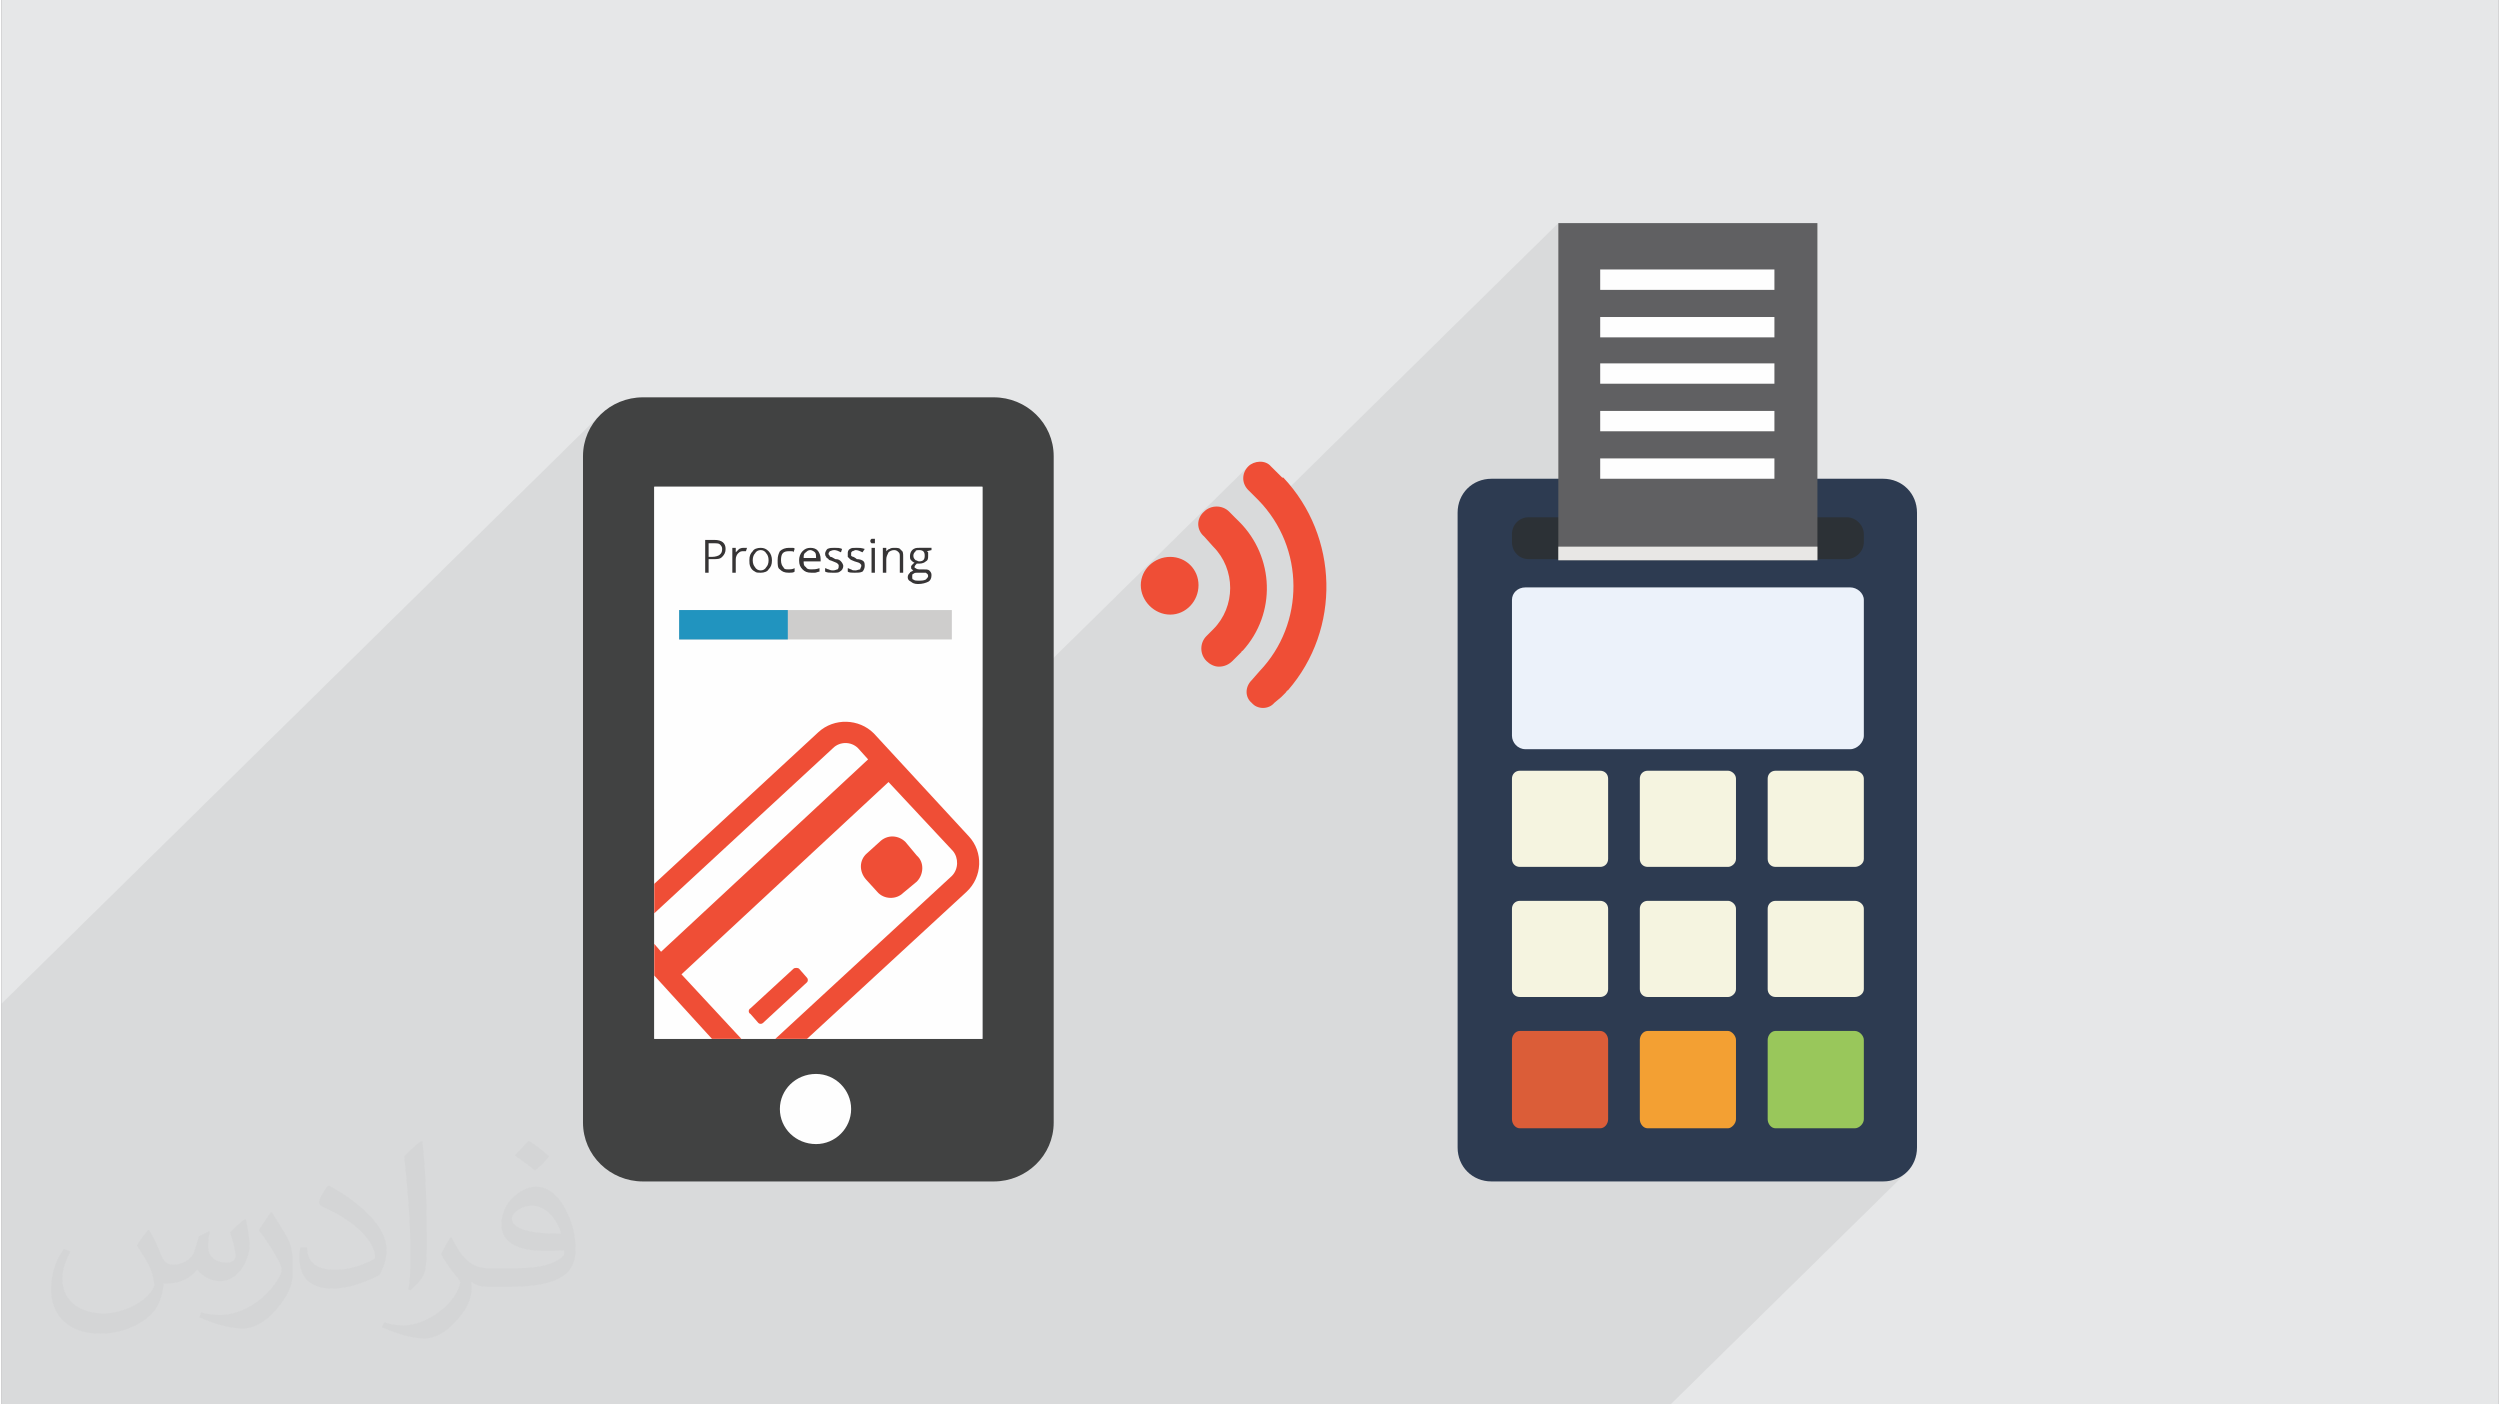 <?xml version="1.0" encoding="UTF-8"?>
<!DOCTYPE svg PUBLIC "-//W3C//DTD SVG 1.0//EN" "http://www.w3.org/TR/2001/REC-SVG-20010904/DTD/svg10.dtd">
<!-- Creator: CorelDRAW 2017 -->
<svg xmlns="http://www.w3.org/2000/svg" xml:space="preserve" width="356px" height="200px" version="1.0" shape-rendering="geometricPrecision" text-rendering="geometricPrecision" image-rendering="optimizeQuality" fill-rule="evenodd" clip-rule="evenodd"
viewBox="0 0 35600 20025"
 xmlns:xlink="http://www.w3.org/1999/xlink">
 <rect x="0" y="0" width="35600" height="20025" fill="#808080" stroke="none"/>
 <g id="Layer_x0020_1">
  <g id="_2654194360672">
   <path fill="#E6E7E8" d="M0 0l35600 0 0 20025 -35600 0 0 -20025z"/>
   <path fill="#373435" fill-opacity="0.078" d="M13985 6940l-5695 5600 0 -6036 18 -170 50 -158 79 -143 105 -124 -8542 8401 0 347 0 5368 679 0 0 0 3495 0 24 0 3 0 2 0 161 0 155 0 43 0 250 0 27 0 229 0 142 0 159 0 542 0 126 0 1 0 361 0 260 0 101 0 8 0 2 0 535 0 18 0 297 0 31 0 180 0 143 0 5 0 7 0 3 0 695 0 91 0 2137 0 355 0 5767 0 976 0 5581 0 204 0 3376 -3319 -72 58 -82 44 -92 27 -99 10 -5582 0 -99 -10 -92 -27 -82 -44 -72 -58 -58 -72 -44 -82 -27 -92 -10 -99 0 -8122 1436 -1413 0 -3645 -4156 4087 -3 -3 -116 -132 -145 -145 -32 -38 -23 -42 -13 -44 -5 -45 5 -46 13 -44 23 -42 32 -38 -3791 3728 0 -3437 0 0zm161 -1275l0 0zm4114 1145l0 0z"/>
   <g>
    <path fill="#414242" d="M13985 14812l-4679 0 0 -7872 4679 0 0 7872zm161 -9147l-5001 0c-468,0 -855,371 -855,839l0 9502c0,467 387,839 855,839l5001 0c468,0 855,-372 855,-839l0 -9502c0,-468 -387,-839 -855,-839l0 0z"/>
    <path fill="#EF4E36" d="M18147 10021l97 -81 0 0 64 -64c16,-17 16,-33 32,-33 759,-871 726,-2194 -64,-3033 -16,0 -16,0 -16,0l-162 -161c-80,-96 -242,-80 -322,0 -97,97 -97,243 0,339l145 145 0 0c662,678 662,1759 16,2436l-113 129c-97,97 -97,242 0,323 81,97 242,97 323,0l0 0zm-500 -694l16 -16 16 -16c0,0 0,-16 16,-16 484,-532 452,-1339 -48,-1840l-65 -64 -80 -81c-97,-96 -259,-96 -356,0 -112,97 -112,259 0,355l130 145c322,324 322,855 0,1178l-97 97c-97,97 -97,258 0,355 48,48 113,81 177,81 81,0 146,-33 194,-81l97 -97zm-985 -564c-225,0 -419,-194 -419,-420 0,-225 194,-403 419,-403 227,0 404,178 404,403 0,226 -177,420 -404,420l0 0z"/>
    <path fill="#FEFEFE" d="M9306 14812l4679 0 0 -7872 -4679 0 0 7872z"/>
    <path fill="#EF4E36" d="M11484 14812l-452 0 2517 -2323c97,-97 97,-258 16,-355l-919 -984 -2952 2742 854 920 -419 0 -823 -903 0 -452 97 113 2952 -2743 -145 -161c-97,-96 -258,-96 -355,0l-2549 2356 0 -420 2339 -2162c227,-209 581,-194 791,16l1355 1468c210,226 194,581 -32,791l-2275 2097z"/>
    <path fill="#EF4E36" d="M10855 14586l629 -581c16,-16 16,-48 0,-64l-113 -129c-16,-16 -64,-16 -80,0l-613 564c-33,17 -33,65 0,81l113 129c16,16 48,16 64,0l0 0z"/>
    <path fill="#EF4E36" d="M12855 12731l194 -161c97,-97 113,-274 0,-372l-161 -193c-97,-97 -258,-113 -371,0l-178 161c-113,97 -113,259 -16,371l162 178c96,113 274,113 370,16l0 0z"/>
    <path fill="#363435" fill-rule="nonzero" d="M13000 7924c0,32 17,48 33,64 16,0 32,16 49,16 64,0 80,-32 80,-80 0,-49 -16,-81 -80,-81 -17,0 -49,0 -49,16 -16,16 -33,32 -33,65l0 0zm-16 306c0,16 0,33 16,33 17,16 49,16 65,16 49,0 81,0 113,-16 16,-17 33,-33 33,-49 0,-32 -17,-32 -33,-48 0,0 -32,0 -64,0l-65 0c-16,0 -32,0 -49,16 -16,0 -16,16 -16,48l0 0zm275 -419l0 32 -65 16 17 16c0,16 0,32 0,49 0,32 0,64 -33,80 -16,16 -48,32 -96,32 0,0 -17,0 -33,0 -16,16 -32,33 -32,49 0,0 0,16 16,16 0,0 16,17 49,17l48 0c48,0 81,0 97,15 16,17 32,33 32,65 0,48 -16,81 -48,97 -33,16 -81,32 -146,32 -48,0 -81,-16 -97,-32 -32,-16 -48,-32 -48,-65 0,-32 16,-48 32,-64 0,-16 32,-16 48,-33 0,0 -16,0 -16,-15 -16,0 -16,-17 -16,-33 0,-16 0,-16 16,-33 0,0 16,-16 33,-32 -17,0 -33,-16 -49,-32 -16,-16 -16,-32 -16,-64 0,-33 16,-65 32,-81 33,-32 65,-32 98,-32 32,0 48,0 48,0l129 0zm-452 355l0 -226c0,-33 0,-49 -16,-65 -16,-16 -32,-32 -65,-32 -32,0 -64,16 -80,32 -16,32 -32,65 -32,97l0 194 -49 0 0 -355 49 0 0 48c16,-16 32,-32 48,-32 16,-16 48,-16 64,-16 49,0 81,0 97,32 32,16 32,48 32,97l0 226 -48 0zm-420 -452c0,-16 0,-16 17,-32l16 0c16,0 16,0 32,0 0,16 0,16 0,32 0,16 0,16 0,32 -16,0 -16,0 -32,0l-16 0c-17,-16 -17,-16 -17,-32l0 0zm65 452l-48 0 0 -355 48 0 0 355zm-145 -97c0,32 -16,64 -32,81 -33,16 -65,16 -113,16 -32,0 -81,0 -97,-16l0 -49c16,0 32,17 48,17 17,15 33,15 65,15 16,0 48,-15 64,-15 0,-17 16,-33 16,-49 0,-17 0,-17 -16,-33 -16,-16 -32,-16 -80,-32 -32,-16 -49,-16 -65,-32 -16,-16 -16,-16 -32,-32 0,-16 0,-33 0,-49 0,-16 0,-48 32,-64 16,-16 49,-16 97,-16 32,0 64,0 113,16l-32 48c-33,-16 -65,-32 -97,-32 -16,0 -32,16 -48,16 -17,16 -17,16 -17,32 0,16 0,16 0,33 0,0 17,16 33,16 0,0 32,16 48,32 48,0 81,16 97,32 16,16 16,48 16,65l0 0zm-306 0c0,32 -17,64 -49,81 -16,16 -48,16 -97,16 -48,0 -81,0 -113,-16l0 -49c16,0 32,17 49,17 32,15 48,15 64,15 33,0 49,-15 65,-15 16,-17 16,-33 16,-49 0,-17 0,-17 -16,-33 -16,-16 -32,-16 -65,-32 -32,-16 -64,-16 -64,-32 -17,-16 -33,-16 -33,-32 -16,-16 -16,-33 -16,-49 0,-16 16,-48 32,-64 33,-16 65,-16 98,-16 48,0 80,0 112,16l-16 48c-32,-16 -64,-32 -96,-32 -33,0 -49,16 -65,16 0,16 -16,16 -16,32 0,16 0,16 16,33 0,0 0,16 16,16 16,0 32,16 65,32 48,0 64,16 80,32 16,16 33,48 33,65l0 0zm-468 -226c-33,0 -49,16 -65,32 -32,16 -32,49 -32,81l177 0c0,-32 0,-65 -16,-81 -16,-16 -48,-32 -64,-32l0 0zm16 323c-65,0 -97,-16 -129,-48 -32,-33 -49,-66 -49,-130 0,-48 17,-97 49,-129 32,-32 64,-48 113,-48 48,0 80,16 96,32 33,32 49,81 49,129l0 32 -242 0c0,32 0,65 32,81 16,33 49,33 81,33 32,0 64,0 113,-17l0 49c-17,0 -49,16 -65,16 -16,0 -32,0 -48,0l0 0zm-323 0c-65,0 -97,-16 -129,-48 -32,-17 -32,-66 -32,-130 0,-64 16,-97 32,-129 32,-32 80,-48 129,-48 16,0 32,0 49,0 16,0 32,0 32,16l-16 48c0,-16 -16,-16 -33,-16 -16,0 -32,0 -32,0 -81,0 -113,32 -113,129 0,48 16,81 32,97 16,33 32,33 81,33 16,0 49,0 81,-17l0 49c-16,16 -49,16 -81,16l0 0zm-516 -178c0,48 16,81 32,97 16,33 49,48 81,48 32,0 64,-15 81,-48 16,-16 32,-49 32,-97 0,-48 -16,-81 -32,-97 -17,-32 -49,-48 -81,-48 -32,0 -65,16 -81,48 -16,16 -32,49 -32,97l0 0zm274 0c0,64 -16,97 -48,130 -16,32 -65,48 -113,48 -32,0 -65,0 -81,-16 -32,-17 -48,-32 -64,-65 -16,-33 -16,-65 -16,-97 0,-64 16,-97 48,-129 16,-32 65,-48 113,-48 48,0 81,16 113,48 32,32 48,81 48,129l0 0zm-403 -177c16,0 32,0 48,0l-16 48c-16,0 -16,0 -32,0 -33,0 -49,0 -81,32 -16,16 -32,49 -32,81l0 194 -49 0 0 -355 49 0 0 64c16,-16 32,-32 48,-48 32,-16 48,-16 65,-16l0 0zm-500 129l48 0c49,0 97,-16 113,-33 16,-16 32,-32 32,-80 0,-33 -16,-48 -32,-65 -16,-16 -48,-16 -97,-16l-64 0 0 194zm242 -113c0,48 -16,80 -49,113 -32,32 -64,32 -129,32l-64 0 0 194 -49 0 0 -468 130 0c112,0 161,48 161,129l0 0z"/>
    <path fill="#CECDCC" d="M9661 9117l3888 0 0 -419 -3888 0 0 419z"/>
    <path fill="#2194BF" d="M9661 9117l1549 0 0 -419 -1549 0 0 419z"/>
    <path fill="#FEFEFE" d="M11613 15312c275,0 500,226 500,500 0,275 -225,500 -500,500 -290,0 -516,-225 -516,-500 0,-274 226,-500 516,-500l0 0z"/>
    <path fill="#2D3B51" d="M21244 6826l5582 0c274,0 484,210 484,484l0 9051c0,274 -210,484 -484,484l-5582 0c-274,0 -484,-210 -484,-484l0 -9051c0,-274 210,-484 484,-484l0 0z"/>
    <path fill="#2C3136" d="M21777 7375l4532 0c130,0 243,113 243,242l0 113c0,129 -113,242 -243,242l-4532 0c-146,0 -242,-113 -242,-242l0 -113c0,-129 96,-242 242,-242l0 0z"/>
    <path fill="#ECF2FA" d="M21728 8375l4630 0c97,0 194,81 194,178l0 1936c0,97 -97,193 -194,193l-4630 0c-113,0 -193,-96 -193,-193l0 -1936c0,-97 80,-178 193,-178l0 0z"/>
    <path fill="#F5F4E0" d="M21647 10989l1146 0c65,0 113,48 113,113l0 1145c0,65 -48,113 -113,113l-1146 0c-64,0 -112,-48 -112,-113l0 -1145c0,-65 48,-113 112,-113l0 0z"/>
    <path fill="#F5F4E0" d="M23470 10989l1146 0c48,0 113,48 113,113l0 1145c0,65 -65,113 -113,113l-1146 0c-64,0 -112,-48 -112,-113l0 -1145c0,-65 48,-113 112,-113l0 0z"/>
    <path fill="#F5F4E0" d="M25293 10989l1130 0c64,0 129,48 129,113l0 1145c0,65 -65,113 -129,113l-1130 0c-64,0 -112,-48 -112,-113l0 -1145c0,-65 48,-113 112,-113l0 0z"/>
    <path fill="#F5F4E0" d="M21647 12844l1146 0c65,0 113,49 113,113l0 1146c0,64 -48,112 -113,112l-1146 0c-64,0 -112,-48 -112,-112l0 -1146c0,-64 48,-113 112,-113l0 0z"/>
    <path fill="#F5F4E0" d="M23470 12844l1146 0c48,0 113,49 113,113l0 1146c0,64 -65,112 -113,112l-1146 0c-64,0 -112,-48 -112,-112l0 -1146c0,-64 48,-113 112,-113l0 0z"/>
    <path fill="#F5F4E0" d="M25293 12844l1130 0c64,0 129,49 129,113l0 1146c0,64 -65,112 -129,112l-1130 0c-64,0 -112,-48 -112,-112l0 -1146c0,-64 48,-113 112,-113l0 0z"/>
    <path fill="#DB5D38" d="M21647 14699l1146 0c65,0 113,65 113,129l0 1130c0,64 -48,129 -113,129l-1146 0c-64,0 -112,-65 -112,-129l0 -1130c0,-64 48,-129 112,-129l0 0z"/>
    <path fill="#F3A033" d="M23470 14699l1146 0c48,0 113,65 113,129l0 1130c0,64 -65,129 -113,129l-1146 0c-64,0 -112,-65 -112,-129l0 -1130c0,-64 48,-129 112,-129l0 0z"/>
    <path fill="#99C75B" d="M25293 14699l1130 0c64,0 129,65 129,129l0 1130c0,64 -65,129 -129,129l-1130 0c-64,0 -112,-65 -112,-129l0 -1130c0,-64 48,-129 112,-129l0 0z"/>
    <path fill="#606062" d="M22196 7988l3694 0 0 -4807 -3694 0 0 4807z"/>
    <path fill="#E8E7E5" d="M22196 7988l3694 0 0 -194 -3694 0 0 194z"/>
    <path fill="#FEFEFE" d="M22793 4133l2484 0 0 -291 -2484 0 0 291z"/>
    <path fill="#FEFEFE" d="M22793 4810l2484 0 0 -290 -2484 0 0 290z"/>
    <path fill="#FEFEFE" d="M22793 5471l2484 0 0 -290 -2484 0 0 290z"/>
    <path fill="#FEFEFE" d="M22793 6149l2484 0 0 -290 -2484 0 0 290z"/>
    <path fill="#FEFEFE" d="M22793 6826l2484 0 0 -290 -2484 0 0 290z"/>
   </g>
   <path fill="#373435" fill-opacity="0.031" d="M2102 17538c67,103 111,202 155,311 31,64 48,183 198,183 44,0 107,-14 163,-45 63,-33 111,-82 135,-159l61 -201 145 -72 10 10c-19,76 -24,148 -24,206 0,169 145,233 262,233 68,0 128,-33 128,-95 0,-81 -34,-216 -78,-338 68,-68 136,-136 214,-191l12 6c34,144 53,286 53,381 0,92 -41,195 -75,263 -70,132 -194,237 -344,237 -114,0 -240,-57 -327,-163l-5 0c-83,101 -209,194 -412,194l-63 0c-10,134 -39,229 -82,313 -122,237 -480,404 -817,404 -470,0 -705,-272 -705,-632 0,-223 72,-431 184,-577l92 37c-70,134 -116,261 -116,385 0,338 274,499 591,499 293,0 657,-188 722,-404 -24,-237 -114,-348 -250,-565 42,-72 95,-144 160,-220l13 0zm5414 -1273c99,62 196,136 290,221 -53,74 -118,142 -201,201 -94,-76 -189,-142 -286,-212 66,-74 131,-146 197,-210zm51 925c-160,0 -291,105 -291,183 0,167 320,219 702,217 -48,-196 -215,-400 -411,-400zm-359 894c208,0 390,-6 528,-41 155,-39 286,-118 286,-171 0,-15 0,-31 -5,-46 -87,9 -186,9 -274,9 -281,0 -496,-64 -581,-223 -22,-43 -36,-93 -36,-148 0,-153 65,-303 181,-406 97,-84 204,-138 313,-138 196,0 354,159 463,408 60,136 101,292 101,490 0,132 -36,243 -118,326 -153,148 -434,204 -865,204l-197 0 0 0 -51 0c-106,0 -184,-19 -244,-66l-10 0c2,24 5,49 5,72 0,97 -32,220 -97,319 -192,286 -400,410 -579,410 -182,0 -405,-70 -606,-161l36 -70c66,27 155,45 279,45 325,0 751,-313 804,-617 -12,-25 -33,-58 -65,-93 -94,-113 -155,-208 -211,-307 49,-95 92,-171 134,-239l16 -2c139,282 265,445 546,445l43 0 0 0 204 0zm-1406 299c24,-130 26,-276 26,-412l0 -202c0,-377 -48,-925 -87,-1281 68,-75 163,-161 238,-219l21 6c51,449 64,971 64,1450 0,126 -5,250 -17,340 -8,114 -73,200 -214,332l-31 -14zm-1447 -596c7,177 94,317 397,317 189,0 349,-49 526,-133 31,-15 48,-33 48,-50 0,-111 -84,-257 -228,-391 -138,-126 -322,-237 -494,-311 -58,-25 -77,-52 -77,-76 0,-52 68,-159 123,-235l20 -2c196,103 416,255 579,426 148,157 240,315 240,488 0,128 -39,250 -102,361 -216,109 -446,191 -674,191 -276,0 -465,-129 -465,-434 0,-33 0,-85 12,-151l95 0zm-500 -502l172 278c63,103 121,214 121,391l0 227c0,183 -117,379 -306,572 -147,132 -278,188 -399,188 -180,0 -386,-56 -623,-159l26 -70c76,21 163,37 270,37 341,-2 690,-251 850,-556 19,-35 27,-68 27,-91 0,-35 -20,-74 -34,-109 -87,-165 -184,-315 -291,-453 56,-88 111,-173 172,-257l15 2z"/>
  </g>
 </g>
</svg>
